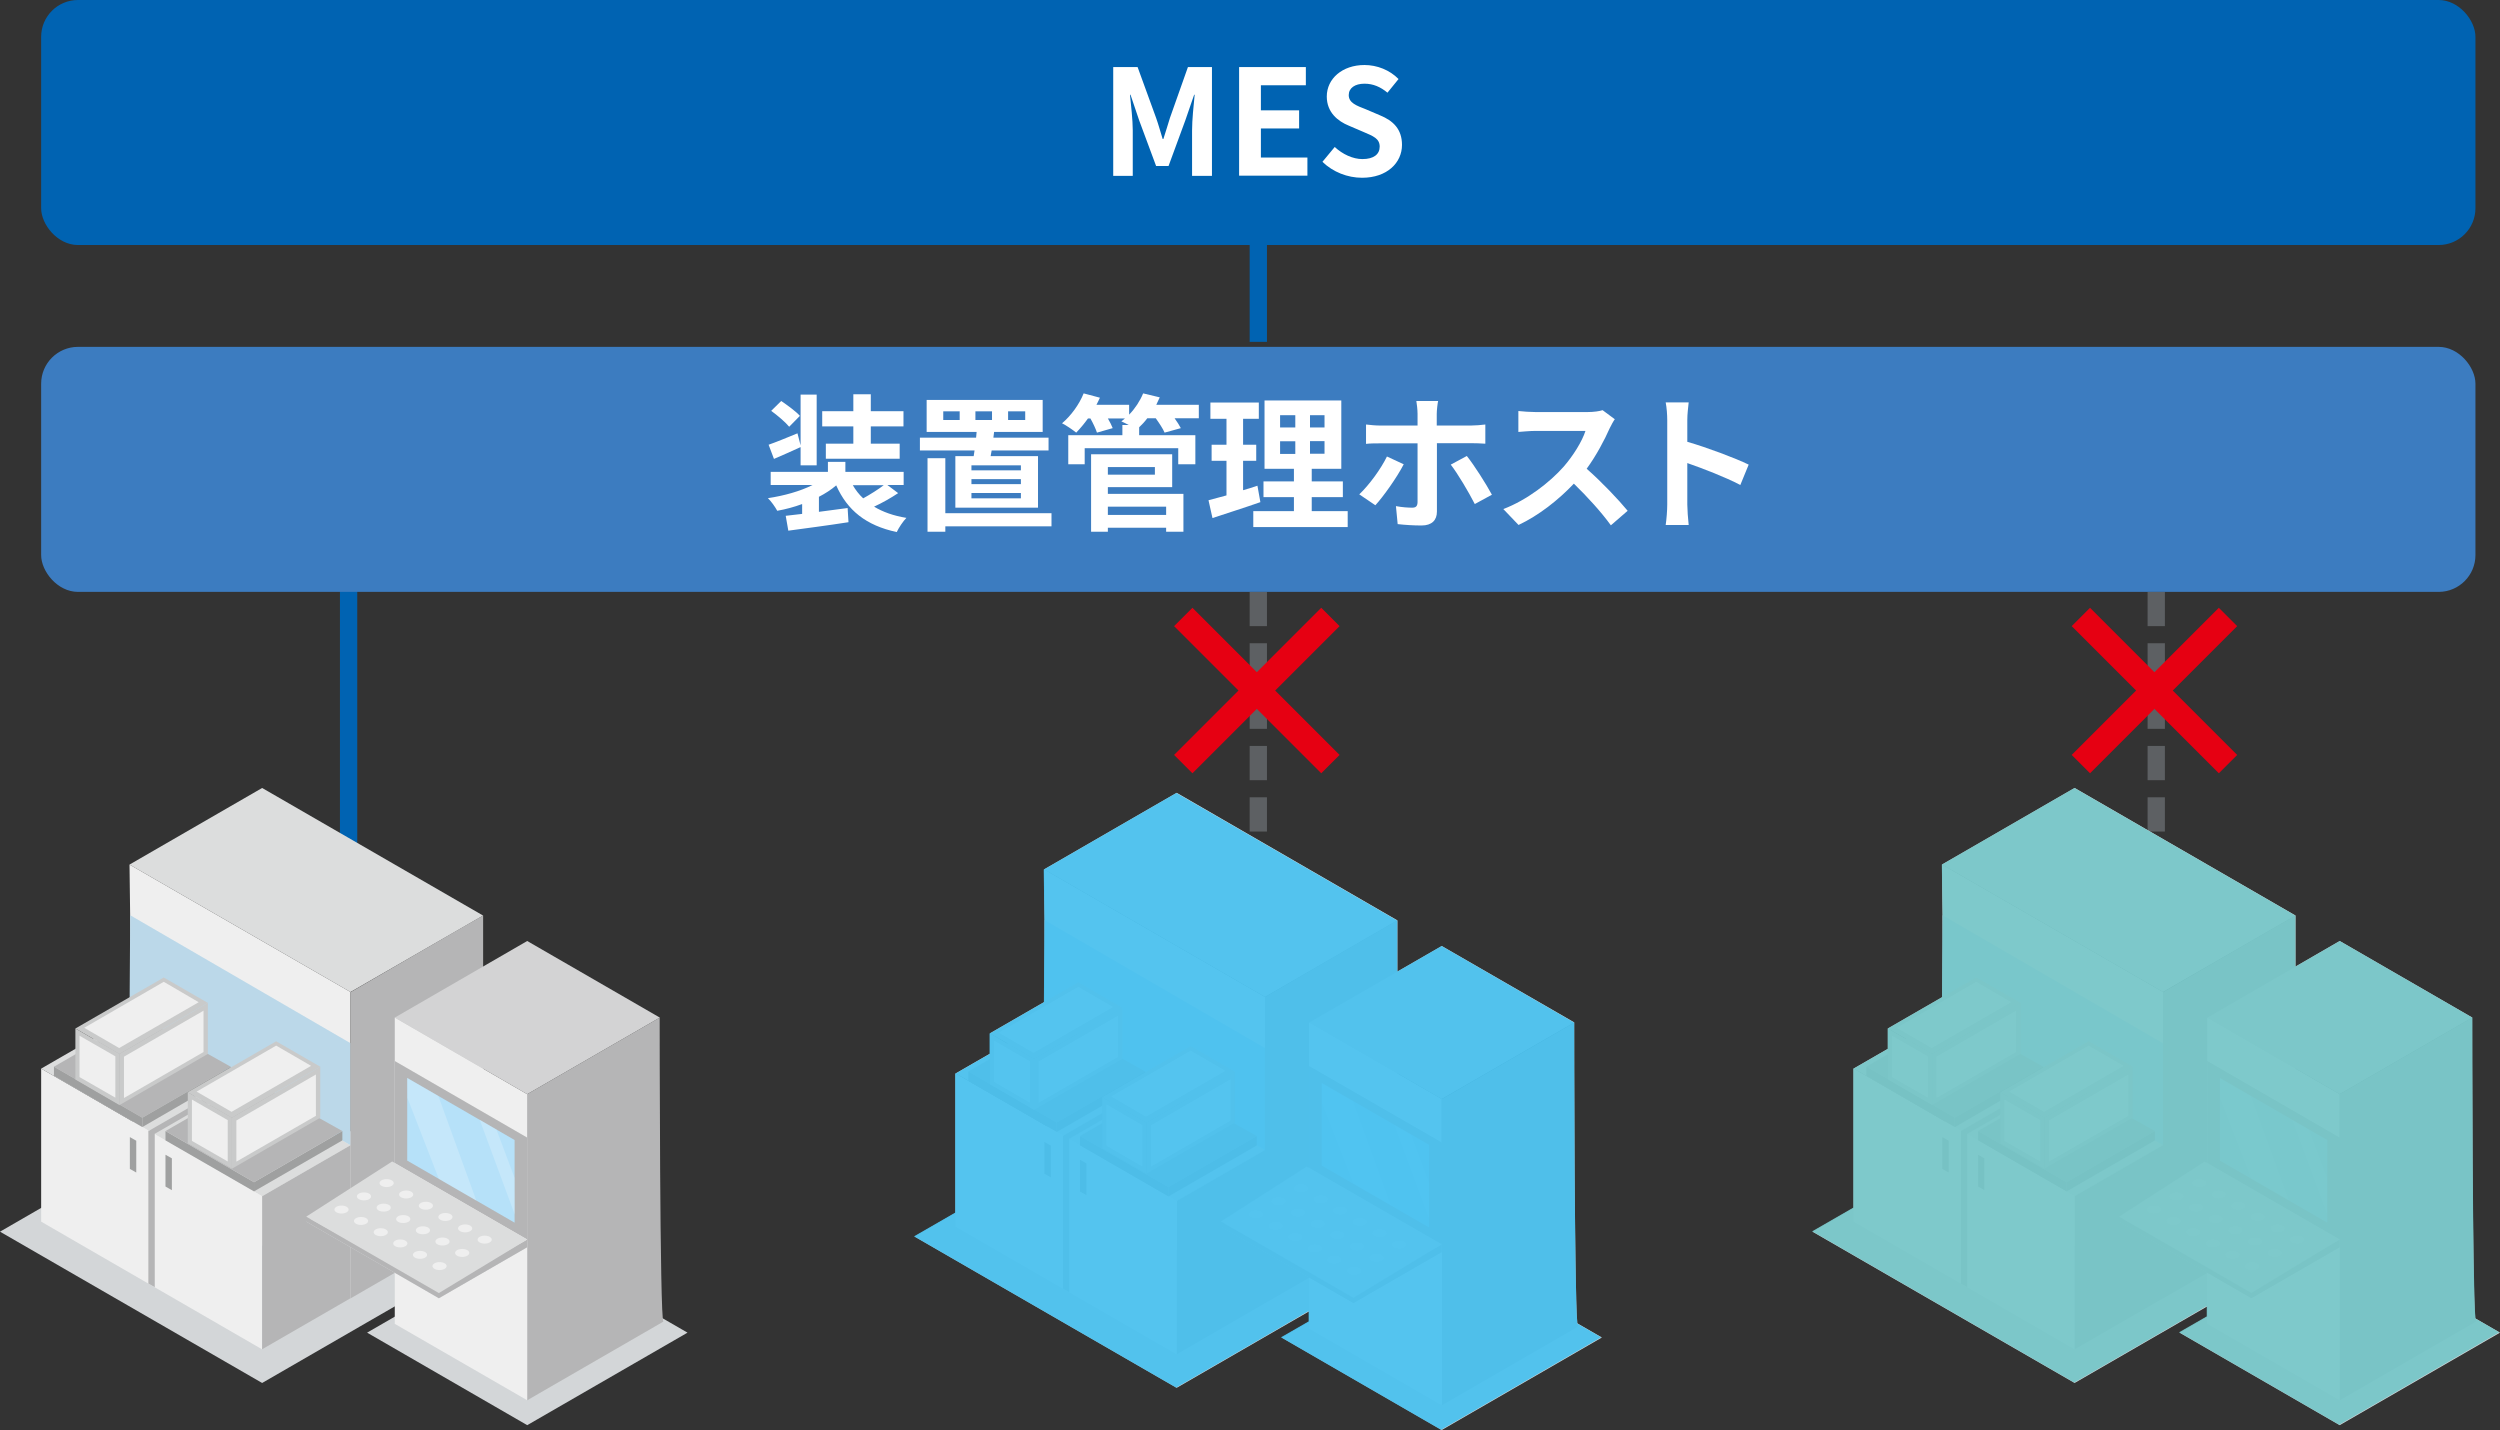 <?xml version="1.0" encoding="UTF-8"?>
<svg xmlns="http://www.w3.org/2000/svg" viewBox="0 0 144.58 82.7">
  <rect x="0" y="0" width="144.58" height="82.7" fill="#333333" stroke="none"/>
  <defs>
    <style>
      .cls-1, .cls-2 {
        fill: #fff;
      }

      .cls-3 {
        fill: #b6e1f9;
      }

      .cls-4 {
        fill: #c9caca;
      }

      .cls-5 {
        fill: #dcdddd;
      }

      .cls-6 {
        fill: #3c7cc0;
      }

      .cls-7 {
        fill: #d3d6d8;
      }

      .cls-7, .cls-8, .cls-9 {
        mix-blend-mode: multiply;
      }

      .cls-10 {
        isolation: isolate;
      }

      .cls-11 {
        fill: #0063b2;
      }

      .cls-12 {
        fill: #bbd8e9;
      }

      .cls-8 {
        fill: #73c6c8;
      }

      .cls-8, .cls-9 {
        opacity: .9;
      }

      .cls-13 {
        fill: #dbdddf;
      }

      .cls-14 {
        stroke: #e60012;
        stroke-width: 1.5px;
      }

      .cls-14, .cls-15, .cls-16, .cls-17 {
        fill: none;
      }

      .cls-14, .cls-16, .cls-17 {
        stroke-miterlimit: 10;
      }

      .cls-9 {
        fill: #44c0f0;
      }

      .cls-2 {
        opacity: .2;
      }

      .cls-15 {
        stroke: #b5b5b6;
        stroke-linecap: round;
        stroke-linejoin: round;
        stroke-width: .32px;
      }

      .cls-18 {
        fill: #d3d3d4;
      }

      .cls-16 {
        stroke: #0063b2;
      }

      .cls-17 {
        stroke: #5d6063;
        stroke-dasharray: 0 0 1.98 .99;
      }

      .cls-19 {
        fill: #efefef;
      }

      .cls-20 {
        fill: #b5b5b6;
      }

      .cls-21 {
        fill: #9fa0a0;
      }
    </style>
  </defs>
  <g class="cls-10">
    <g id="_レイヤー_2" data-name="レイヤー 2">
      <g id="_チャート" data-name="チャート">
        <line class="cls-16" x1="72.77" y1="11.4" x2="72.77" y2="19.77"/>
        <line class="cls-16" x1="20.16" y1="34.15" x2="20.16" y2="55.56"/>
        <line class="cls-17" x1="72.77" y1="34.23" x2="72.77" y2="52.61"/>
        <line class="cls-17" x1="124.7" y1="34.23" x2="124.7" y2="54.08"/>
        <g>
          <polygon class="cls-7" points="68.05 62.76 58.95 68.01 52.89 71.51 68.05 80.26 74.11 76.76 83.21 71.51 68.05 62.76"/>
          <polygon class="cls-5" points="60.38 50.28 73.16 57.66 80.82 53.23 68.05 45.85 60.38 50.28"/>
          <polygon class="cls-19" points="73.16 57.66 73.16 75.36 60.6 67.86 60.38 50.28 73.16 57.66"/>
          <polygon class="cls-5" points="60.38 59.13 55.27 62.08 68.05 69.46 73.16 66.51 60.38 59.13"/>
          <polygon class="cls-20" points="68.05 78.32 73.16 75.36 73.16 66.51 68.05 69.46 68.05 78.32"/>
          <polygon class="cls-19" points="55.26 70.94 68.04 78.32 68.04 69.46 55.26 62.08 55.26 70.94"/>
          <polygon class="cls-20" points="61.84 74.73 61.47 74.52 61.47 65.66 61.84 65.88 61.84 74.73"/>
          <line class="cls-15" x1="61.66" y1="65.77" x2="66.77" y2="62.82"/>
          <polygon class="cls-12" points="73.16 60.61 60.42 53.21 60.38 59.13 73.16 66.51 73.16 60.61"/>
          <polygon class="cls-21" points="62.46 66.24 62.46 65.7 67.57 68.65 67.57 69.19 62.46 66.24"/>
          <polygon class="cls-21" points="67.57 69.19 72.68 66.24 72.68 65.7 67.57 68.65 67.57 69.19"/>
          <polygon class="cls-20" points="61.11 64.92 56 61.97 61.04 59.06 66.23 61.97 61.11 64.92"/>
          <polygon class="cls-21" points="56 62.51 56 61.97 61.11 64.92 61.11 65.46 56 62.51"/>
          <polygon class="cls-21" points="61.11 65.46 66.23 62.51 66.23 61.97 61.11 64.92 61.11 65.46"/>
          <polygon class="cls-20" points="67.57 68.65 62.46 65.7 67.5 62.79 72.68 65.7 67.57 68.65"/>
          <g>
            <polygon class="cls-4" points="66.3 67.88 66.3 64.93 63.74 63.45 63.74 66.4 66.3 67.88"/>
            <polygon class="cls-19" points="66.06 67.46 66.06 65.07 63.99 63.87 63.99 66.26 66.06 67.46"/>
            <polygon class="cls-4" points="68.86 60.5 63.74 63.45 66.3 64.93 71.41 61.98 68.86 60.5"/>
            <polygon class="cls-19" points="68.86 60.76 64.26 63.41 66.27 64.58 70.87 61.93 68.86 60.76"/>
            <polygon class="cls-4" points="66.3 67.88 71.41 64.93 71.41 61.98 66.3 64.93 66.3 67.88"/>
            <polygon class="cls-19" points="66.56 67.47 71.16 64.81 71.16 62.42 66.56 65.08 66.56 67.47"/>
          </g>
          <g>
            <polygon class="cls-4" points="59.8 64.19 59.8 61.24 57.25 59.76 57.25 62.71 59.8 64.19"/>
            <polygon class="cls-19" points="59.56 63.77 59.56 61.38 57.49 60.18 57.49 62.57 59.56 63.77"/>
            <polygon class="cls-4" points="62.36 56.81 57.25 59.76 59.8 61.24 64.91 58.29 62.36 56.81"/>
            <polygon class="cls-19" points="62.36 57.07 57.76 59.72 59.77 60.89 64.37 58.24 62.36 57.07"/>
            <polygon class="cls-4" points="59.8 64.19 64.91 61.24 64.91 58.29 59.8 61.24 59.8 64.19"/>
            <polygon class="cls-19" points="60.06 63.78 64.66 61.12 64.66 58.74 60.06 61.39 60.06 63.78"/>
          </g>
          <polygon class="cls-21" points="60.77 68.09 60.4 67.88 60.4 66.04 60.77 66.25 60.77 68.09"/>
          <polygon class="cls-21" points="62.83 69.12 62.46 68.91 62.46 67.07 62.83 67.28 62.83 69.12"/>
          <path class="cls-20" d="M80.82,53.23v17.71l-7.67,4.43v-17.71s7.02-4.08,7.34-4.25"/>
          <polygon class="cls-18" points="75.71 59.13 83.38 63.56 91.05 59.13 83.38 54.71 75.71 59.13"/>
          <polygon class="cls-7" points="74.12 77.35 83.38 82.7 92.64 77.35 83.38 72.01 74.12 77.35"/>
          <path class="cls-20" d="M83.38,81.27s8.1-4.68,7.88-4.55-.22-17.58-.22-17.58l-7.67,4.43v17.71Z"/>
          <polygon class="cls-19" points="75.71 76.84 83.38 81.27 83.38 63.56 75.71 59.13 75.71 76.84"/>
          <polygon class="cls-13" points="75.71 67.99 70.6 70.94 78.27 75.36 83.38 72.41 75.71 67.99"/>
          <polygon class="cls-20" points="75.71 67.55 83.38 71.98 83.38 66.07 75.71 61.65 75.71 67.55"/>
          <polygon class="cls-3" points="76.44 67.41 82.65 70.99 82.65 66.21 76.44 62.63 76.44 67.41"/>
          <polygon class="cls-20" points="70.6 70.94 70.6 70.64 78.27 74.91 83.38 71.96 83.38 72.41 78.27 75.36 70.6 70.94"/>
          <polygon class="cls-5" points="70.6 70.64 75.57 67.46 83.38 71.96 78.27 75.06 70.6 70.64"/>
          <g>
            <g>
              <ellipse class="cls-19" cx="75.24" cy="68.71" rx=".41" ry=".23"/>
              <ellipse class="cls-19" cx="76.38" cy="69.36" rx=".41" ry=".23"/>
              <ellipse class="cls-19" cx="77.51" cy="70.01" rx=".41" ry=".23"/>
              <ellipse class="cls-19" cx="78.65" cy="70.67" rx=".41" ry=".23"/>
            </g>
            <g>
              <path class="cls-19" d="M73.94,69.24c.23,0,.41,.1,.41,.23,0,.13-.18,.23-.41,.23s-.41-.1-.41-.23,.18-.23,.41-.23Z"/>
              <path class="cls-19" d="M75.07,69.9c.23,0,.41,.1,.41,.23,0,.13-.18,.23-.41,.23s-.41-.1-.41-.23c0-.13,.18-.23,.41-.23Z"/>
              <path class="cls-19" d="M76.21,70.55c.23,0,.41,.1,.41,.23,0,.13-.18,.23-.41,.23s-.41-.1-.41-.23c0-.13,.18-.23,.41-.23Z"/>
              <path class="cls-19" d="M77.34,71.2c.23,0,.41,.1,.41,.23s-.18,.23-.41,.23-.41-.1-.41-.23,.18-.23,.41-.23Z"/>
            </g>
            <g>
              <ellipse class="cls-19" cx="72.63" cy="70.23" rx=".41" ry=".23"/>
              <ellipse class="cls-19" cx="73.77" cy="70.89" rx=".41" ry=".23"/>
              <ellipse class="cls-19" cx="74.9" cy="71.54" rx=".41" ry=".23"/>
              <ellipse class="cls-19" cx="76.04" cy="72.2" rx=".41" ry=".23"/>
              <ellipse class="cls-19" cx="79.78" cy="71.32" rx=".41" ry=".23"/>
              <ellipse class="cls-19" cx="80.92" cy="71.98" rx=".41" ry=".23"/>
              <path class="cls-19" d="M78.48,71.86c.23,0,.41,.1,.41,.23s-.18,.23-.41,.23-.41-.1-.41-.23,.18-.23,.41-.23Z"/>
              <path class="cls-19" d="M79.61,72.51c.23,0,.41,.1,.41,.23,0,.13-.18,.23-.41,.23s-.41-.1-.41-.23,.18-.23,.41-.23Z"/>
              <ellipse class="cls-19" cx="77.17" cy="72.85" rx=".41" ry=".23"/>
              <ellipse class="cls-19" cx="78.31" cy="73.5" rx=".41" ry=".23"/>
            </g>
          </g>
          <polygon class="cls-2" points="80.63 65.04 82.66 70.52 82.65 68.41 81.6 65.6 80.63 65.04"/>
          <polygon class="cls-2" points="76.45 63.78 78.27 68.46 80.44 69.72 78.24 63.67 76.44 62.63 76.45 63.78"/>
        </g>
        <g>
          <polygon class="cls-7" points="119.98 62.47 110.88 67.73 104.82 71.23 119.98 79.98 126.04 76.48 135.14 71.23 119.98 62.47"/>
          <polygon class="cls-5" points="112.31 50 125.09 57.37 132.76 52.95 119.98 45.57 112.31 50"/>
          <polygon class="cls-19" points="125.09 57.37 125.09 75.08 112.53 67.58 112.31 50 125.09 57.37"/>
          <polygon class="cls-5" points="112.31 58.85 107.2 61.8 119.98 69.18 125.09 66.23 112.31 58.85"/>
          <polygon class="cls-20" points="119.98 78.03 125.09 75.08 125.09 66.23 119.98 69.18 119.98 78.03"/>
          <polygon class="cls-19" points="107.2 70.65 119.97 78.03 119.97 69.18 107.2 61.8 107.2 70.65"/>
          <polygon class="cls-20" points="113.77 74.44 113.4 74.23 113.4 65.38 113.77 65.59 113.77 74.44"/>
          <line class="cls-15" x1="113.59" y1="65.49" x2="118.7" y2="62.54"/>
          <polygon class="cls-12" points="125.09 60.33 112.35 52.93 112.31 58.85 125.09 66.23 125.09 60.33"/>
          <polygon class="cls-21" points="114.4 65.95 114.4 65.41 119.51 68.37 119.51 68.9 114.4 65.95"/>
          <polygon class="cls-21" points="119.51 68.9 124.62 65.95 124.62 65.41 119.51 68.37 119.51 68.9"/>
          <polygon class="cls-20" points="113.05 64.64 107.94 61.69 112.97 58.78 118.16 61.69 113.05 64.64"/>
          <polygon class="cls-21" points="107.94 62.22 107.94 61.69 113.05 64.64 113.05 65.18 107.94 62.22"/>
          <polygon class="cls-21" points="113.05 65.18 118.16 62.22 118.16 61.69 113.05 64.64 113.05 65.18"/>
          <polygon class="cls-20" points="119.51 68.37 114.4 65.41 119.43 62.51 124.62 65.41 119.51 68.37"/>
          <g>
            <polygon class="cls-4" points="118.23 67.59 118.23 64.64 115.68 63.17 115.68 66.12 118.23 67.59"/>
            <polygon class="cls-19" points="117.99 67.17 117.99 64.78 115.92 63.59 115.92 65.98 117.99 67.17"/>
            <polygon class="cls-4" points="120.79 60.22 115.68 63.17 118.23 64.64 123.34 61.69 120.79 60.22"/>
            <polygon class="cls-19" points="120.79 60.47 116.19 63.13 118.21 64.3 122.81 61.64 120.79 60.47"/>
            <polygon class="cls-4" points="118.23 67.59 123.34 64.64 123.34 61.69 118.23 64.64 118.23 67.59"/>
            <polygon class="cls-19" points="118.49 67.18 123.09 64.53 123.09 62.14 118.49 64.8 118.49 67.18"/>
          </g>
          <g>
            <polygon class="cls-4" points="111.74 63.91 111.74 60.95 109.18 59.48 109.18 62.43 111.74 63.91"/>
            <polygon class="cls-19" points="111.49 63.48 111.49 61.09 109.42 59.9 109.42 62.29 111.49 63.48"/>
            <polygon class="cls-4" points="114.29 56.53 109.18 59.48 111.74 60.95 116.85 58 114.29 56.53"/>
            <polygon class="cls-19" points="114.29 56.78 109.69 59.44 111.71 60.61 116.31 57.96 114.29 56.78"/>
            <polygon class="cls-4" points="111.74 63.91 116.85 60.95 116.85 58 111.74 60.95 111.74 63.91"/>
            <polygon class="cls-19" points="111.99 63.5 116.59 60.84 116.59 58.45 111.99 61.11 111.99 63.5"/>
          </g>
          <polygon class="cls-21" points="112.7 67.81 112.33 67.6 112.33 65.76 112.7 65.97 112.7 67.81"/>
          <polygon class="cls-21" points="114.76 68.83 114.4 68.62 114.4 66.78 114.76 66.99 114.76 68.83"/>
          <path class="cls-20" d="M132.76,52.95v17.71l-7.67,4.43v-17.71s7.02-4.08,7.34-4.25"/>
          <polygon class="cls-18" points="127.65 58.85 135.31 63.28 142.98 58.85 135.31 54.42 127.65 58.85"/>
          <polygon class="cls-7" points="126.05 77.07 135.31 82.42 144.58 77.07 135.31 71.72 126.05 77.07"/>
          <path class="cls-20" d="M135.31,80.98s8.1-4.68,7.88-4.55-.22-17.58-.22-17.58l-7.67,4.43v17.71Z"/>
          <polygon class="cls-19" points="127.65 76.56 135.31 80.98 135.31 63.28 127.65 58.85 127.65 76.56"/>
          <polygon class="cls-13" points="127.65 67.7 122.54 70.65 130.2 75.08 135.31 72.13 127.65 67.7"/>
          <polygon class="cls-20" points="127.65 67.27 135.31 71.69 135.31 65.79 127.65 61.36 127.65 67.27"/>
          <polygon class="cls-3" points="128.38 67.12 134.59 70.71 134.59 65.93 128.38 62.34 128.38 67.12"/>
          <polygon class="cls-20" points="122.54 70.65 122.54 70.36 130.2 74.62 135.31 71.68 135.31 72.13 130.2 75.08 122.54 70.65"/>
          <polygon class="cls-5" points="122.54 70.36 127.5 67.17 135.31 71.68 130.2 74.78 122.54 70.36"/>
          <g>
            <g>
              <ellipse class="cls-19" cx="127.18" cy="68.42" rx=".41" ry=".23"/>
              <ellipse class="cls-19" cx="128.31" cy="69.08" rx=".41" ry=".23"/>
              <ellipse class="cls-19" cx="129.45" cy="69.73" rx=".41" ry=".23"/>
              <ellipse class="cls-19" cx="130.58" cy="70.38" rx=".41" ry=".23"/>
            </g>
            <g>
              <path class="cls-19" d="M125.87,68.96c.23,0,.41,.1,.41,.23,0,.13-.18,.23-.41,.23s-.41-.1-.41-.23c0-.13,.18-.23,.41-.23Z"/>
              <path class="cls-19" d="M127.01,69.61c.23,0,.41,.1,.41,.23,0,.13-.18,.23-.41,.23s-.41-.1-.41-.23c0-.13,.18-.23,.41-.23Z"/>
              <path class="cls-19" d="M128.14,70.27c.23,0,.41,.1,.41,.23,0,.13-.18,.23-.41,.23s-.41-.1-.41-.23c0-.13,.18-.23,.41-.23Z"/>
              <path class="cls-19" d="M129.28,70.92c.23,0,.41,.1,.41,.23,0,.13-.18,.23-.41,.23s-.41-.1-.41-.23,.18-.23,.41-.23Z"/>
            </g>
            <g>
              <ellipse class="cls-19" cx="124.57" cy="69.95" rx=".41" ry=".23"/>
              <ellipse class="cls-19" cx="125.7" cy="70.61" rx=".41" ry=".23"/>
              <ellipse class="cls-19" cx="126.84" cy="71.26" rx=".41" ry=".23"/>
              <ellipse class="cls-19" cx="127.97" cy="71.91" rx=".41" ry=".23"/>
              <ellipse class="cls-19" cx="131.72" cy="71.04" rx=".41" ry=".23"/>
              <ellipse class="cls-19" cx="132.85" cy="71.69" rx=".41" ry=".23"/>
              <path class="cls-19" d="M130.41,71.57c.23,0,.41,.1,.41,.23,0,.13-.18,.23-.41,.23s-.41-.1-.41-.23c0-.13,.18-.23,.41-.23Z"/>
              <path class="cls-19" d="M131.55,72.23c.23,0,.41,.1,.41,.23,0,.13-.18,.23-.41,.23s-.41-.1-.41-.23c0-.13,.18-.23,.41-.23Z"/>
              <ellipse class="cls-19" cx="129.11" cy="72.57" rx=".41" ry=".23"/>
              <ellipse class="cls-19" cx="130.24" cy="73.22" rx=".41" ry=".23"/>
            </g>
          </g>
          <polygon class="cls-2" points="132.56 64.75 134.59 70.24 134.58 68.12 133.53 65.32 132.56 64.75"/>
          <polygon class="cls-2" points="128.38 63.49 130.2 68.18 132.38 69.44 130.17 63.38 128.38 62.34 128.38 63.49"/>
        </g>
        <g>
          <polygon class="cls-7" points="15.16 62.47 6.06 67.73 0 71.23 15.16 79.98 21.22 76.48 30.32 71.23 15.16 62.47"/>
          <polygon class="cls-5" points="7.49 50 20.27 57.37 27.94 52.95 15.16 45.57 7.49 50"/>
          <polygon class="cls-19" points="20.27 57.37 20.27 75.08 7.71 67.58 7.49 50 20.27 57.37"/>
          <polygon class="cls-5" points="7.49 58.85 2.38 61.8 15.16 69.18 20.27 66.23 7.49 58.85"/>
          <polygon class="cls-20" points="15.16 78.03 20.27 75.08 20.27 66.23 15.16 69.18 15.16 78.03"/>
          <polygon class="cls-19" points="2.38 70.65 15.15 78.03 15.15 69.18 2.38 61.8 2.38 70.65"/>
          <polygon class="cls-20" points="8.95 74.44 8.58 74.23 8.58 65.38 8.95 65.59 8.95 74.44"/>
          <line class="cls-15" x1="8.77" y1="65.49" x2="13.88" y2="62.54"/>
          <polygon class="cls-12" points="20.27 60.33 7.53 52.93 7.49 58.85 20.27 66.23 20.27 60.33"/>
          <polygon class="cls-21" points="9.57 65.95 9.57 65.41 14.69 68.37 14.69 68.9 9.57 65.95"/>
          <polygon class="cls-21" points="14.69 68.9 19.8 65.95 19.8 65.41 14.69 68.37 14.69 68.9"/>
          <polygon class="cls-20" points="8.23 64.64 3.12 61.69 8.15 58.78 13.34 61.69 8.23 64.64"/>
          <polygon class="cls-21" points="3.12 62.22 3.12 61.69 8.23 64.64 8.23 65.18 3.12 62.22"/>
          <polygon class="cls-21" points="8.23 65.18 13.34 62.22 13.34 61.69 8.23 64.64 8.23 65.18"/>
          <polygon class="cls-20" points="14.69 68.37 9.57 65.41 14.61 62.51 19.8 65.41 14.69 68.37"/>
          <g>
            <polygon class="cls-4" points="13.41 67.59 13.41 64.64 10.86 63.17 10.86 66.12 13.41 67.59"/>
            <polygon class="cls-19" points="13.17 67.17 13.17 64.78 11.1 63.59 11.1 65.98 13.17 67.17"/>
            <polygon class="cls-4" points="15.97 60.22 10.86 63.17 13.41 64.64 18.52 61.69 15.97 60.22"/>
            <polygon class="cls-19" points="15.97 60.47 11.37 63.13 13.39 64.3 17.99 61.64 15.97 60.47"/>
            <polygon class="cls-4" points="13.41 67.59 18.52 64.64 18.52 61.69 13.41 64.64 13.41 67.59"/>
            <polygon class="cls-19" points="13.67 67.18 18.27 64.53 18.27 62.14 13.67 64.8 13.67 67.18"/>
          </g>
          <g>
            <polygon class="cls-4" points="6.91 63.91 6.91 60.95 4.36 59.48 4.36 62.43 6.91 63.91"/>
            <polygon class="cls-19" points="6.67 63.48 6.67 61.09 4.6 59.9 4.6 62.29 6.67 63.48"/>
            <polygon class="cls-4" points="9.47 56.53 4.36 59.48 6.91 60.95 12.02 58 9.47 56.53"/>
            <polygon class="cls-19" points="9.47 56.78 4.87 59.44 6.89 60.61 11.49 57.96 9.47 56.78"/>
            <polygon class="cls-4" points="6.91 63.91 12.02 60.95 12.02 58 6.91 60.95 6.91 63.91"/>
            <polygon class="cls-19" points="7.17 63.5 11.77 60.84 11.77 58.45 7.17 61.11 7.17 63.5"/>
          </g>
          <polygon class="cls-21" points="7.88 67.81 7.51 67.6 7.51 65.76 7.88 65.97 7.88 67.81"/>
          <polygon class="cls-21" points="9.94 68.83 9.57 68.62 9.57 66.78 9.94 66.99 9.94 68.83"/>
          <path class="cls-20" d="M27.94,52.95v17.71l-7.67,4.43v-17.71s7.02-4.08,7.34-4.25"/>
          <polygon class="cls-18" points="22.83 58.85 30.49 63.28 38.16 58.85 30.49 54.42 22.83 58.85"/>
          <polygon class="cls-7" points="21.23 77.07 30.49 82.42 39.76 77.07 30.49 71.72 21.23 77.07"/>
          <path class="cls-20" d="M30.49,80.98s8.1-4.68,7.88-4.55-.22-17.58-.22-17.58l-7.67,4.43v17.71Z"/>
          <polygon class="cls-19" points="22.83 76.56 30.49 80.98 30.49 63.28 22.83 58.85 22.83 76.56"/>
          <polygon class="cls-13" points="22.83 67.7 17.71 70.65 25.38 75.08 30.49 72.13 22.83 67.7"/>
          <polygon class="cls-20" points="22.83 67.27 30.49 71.69 30.49 65.79 22.83 61.36 22.83 67.27"/>
          <polygon class="cls-3" points="23.55 67.12 29.76 70.71 29.76 65.93 23.55 62.34 23.55 67.12"/>
          <polygon class="cls-20" points="17.71 70.65 17.71 70.36 25.38 74.62 30.49 71.68 30.49 72.13 25.38 75.08 17.71 70.65"/>
          <polygon class="cls-5" points="17.71 70.36 22.68 67.17 30.49 71.68 25.38 74.78 17.71 70.36"/>
          <g>
            <g>
              <ellipse class="cls-19" cx="22.36" cy="68.42" rx=".41" ry=".23"/>
              <ellipse class="cls-19" cx="23.49" cy="69.08" rx=".41" ry=".23"/>
              <ellipse class="cls-19" cx="24.63" cy="69.73" rx=".41" ry=".23"/>
              <ellipse class="cls-19" cx="25.76" cy="70.38" rx=".41" ry=".23"/>
            </g>
            <g>
              <path class="cls-19" d="M21.05,68.96c.23,0,.41,.1,.41,.23,0,.13-.18,.23-.41,.23s-.41-.1-.41-.23c0-.13,.18-.23,.41-.23Z"/>
              <path class="cls-19" d="M22.19,69.61c.23,0,.41,.1,.41,.23,0,.13-.18,.23-.41,.23s-.41-.1-.41-.23c0-.13,.18-.23,.41-.23Z"/>
              <path class="cls-19" d="M23.32,70.27c.23,0,.41,.1,.41,.23,0,.13-.18,.23-.41,.23s-.41-.1-.41-.23c0-.13,.18-.23,.41-.23Z"/>
              <path class="cls-19" d="M24.46,70.92c.23,0,.41,.1,.41,.23,0,.13-.18,.23-.41,.23s-.41-.1-.41-.23c0-.13,.18-.23,.41-.23Z"/>
            </g>
            <g>
              <ellipse class="cls-19" cx="19.75" cy="69.95" rx=".41" ry=".23"/>
              <ellipse class="cls-19" cx="20.88" cy="70.61" rx=".41" ry=".23"/>
              <ellipse class="cls-19" cx="22.02" cy="71.26" rx=".41" ry=".23"/>
              <ellipse class="cls-19" cx="23.15" cy="71.91" rx=".41" ry=".23"/>
              <ellipse class="cls-19" cx="26.9" cy="71.04" rx=".41" ry=".23"/>
              <ellipse class="cls-19" cx="28.03" cy="71.69" rx=".41" ry=".23"/>
              <path class="cls-19" d="M25.59,71.57c.23,0,.41,.1,.41,.23,0,.13-.18,.23-.41,.23s-.41-.1-.41-.23c0-.13,.18-.23,.41-.23Z"/>
              <path class="cls-19" d="M26.73,72.23c.23,0,.41,.1,.41,.23,0,.13-.18,.23-.41,.23s-.41-.1-.41-.23c0-.13,.18-.23,.41-.23Z"/>
              <ellipse class="cls-19" cx="24.29" cy="72.57" rx=".41" ry=".23"/>
              <ellipse class="cls-19" cx="25.42" cy="73.22" rx=".41" ry=".23"/>
            </g>
          </g>
          <polygon class="cls-2" points="27.74 64.75 29.77 70.24 29.76 68.12 28.71 65.32 27.74 64.75"/>
          <polygon class="cls-2" points="23.56 63.49 25.38 68.18 27.55 69.44 25.35 63.38 23.55 62.34 23.56 63.49"/>
        </g>
        <rect class="cls-11" x="2.38" width="140.78" height="14.17" rx="2.13" ry="2.13"/>
        <g>
          <path class="cls-1" d="M64.4,3.88h1.39l1.07,2.94c.14,.39,.25,.81,.38,1.22h.04c.14-.41,.25-.82,.38-1.22l1.04-2.94h1.39v6.29h-1.15v-2.63c0-.59,.09-1.47,.15-2.06h-.03l-.51,1.48-.97,2.64h-.72l-.98-2.64-.5-1.48h-.03c.06,.59,.16,1.47,.16,2.06v2.63h-1.13V3.88Z"/>
          <path class="cls-1" d="M71.66,3.88h3.86v1.05h-2.6v1.45h2.21v1.05h-2.21v1.68h2.69v1.05h-3.95V3.88Z"/>
          <path class="cls-1" d="M76.47,9.37l.72-.87c.45,.42,1.05,.7,1.6,.7,.66,0,1-.28,1-.72,0-.47-.38-.61-.94-.85l-.84-.36c-.64-.26-1.28-.77-1.28-1.69,0-1.03,.9-1.82,2.18-1.82,.73,0,1.46,.29,1.97,.81l-.64,.79c-.4-.33-.82-.52-1.33-.52-.55,0-.91,.25-.91,.66,0,.45,.45,.61,.99,.82l.82,.35c.76,.31,1.27,.8,1.27,1.71,0,1.03-.86,1.9-2.31,1.9-.84,0-1.68-.33-2.29-.92Z"/>
        </g>
        <path class="cls-9" d="M91.22,76.54c-.18-1.85-.18-17.4-.18-17.4l-7.67-4.43-2.56,1.48v-2.95l-12.78-7.38-7.67,4.43,.04,2.93-.03,4.74-3.14,1.81v1.18l-1.98,1.14,.73,.42h0l4.56,2.63h0s-5.3-3.06-5.3-3.06v8.05l-2.38,1.37,15.16,8.75,6.06-3.5,1.6-.93v.6l-1.6,.92,9.26,5.35,9.26-5.35-1.42-.82Z"/>
        <path class="cls-8" d="M143.16,76.25c-.18-1.85-.18-17.4-.18-17.4l-7.67-4.43-2.56,1.48v-2.95l-12.78-7.38-7.67,4.43,.04,2.93-.03,4.74-3.14,1.81v1.18l-1.98,1.14,.73,.42h0l4.56,2.63h0s-5.3-3.06-5.3-3.06v8.05l-2.38,1.37,15.16,8.75,6.06-3.5,1.6-.93v.6l-1.6,.92,9.26,5.35,9.26-5.35-1.42-.82Z"/>
        <line class="cls-14" x1="76.94" y1="35.68" x2="68.43" y2="44.19"/>
        <line class="cls-14" x1="76.94" y1="44.19" x2="68.43" y2="35.68"/>
        <line class="cls-14" x1="128.85" y1="35.68" x2="120.34" y2="44.19"/>
        <line class="cls-14" x1="128.85" y1="44.19" x2="120.34" y2="35.68"/>
        <rect class="cls-6" x="2.38" y="20.06" width="140.78" height="14.17" rx="2.13" ry="2.13"/>
        <g>
          <path class="cls-1" d="M51.94,28.52c-.42,.28-.93,.57-1.39,.78,.51,.31,1.13,.53,1.87,.65-.2,.2-.44,.57-.56,.82-1.78-.38-2.86-1.26-3.5-2.7-.29,.25-.63,.47-1,.66v.87l1.66-.22,.05,.82c-1.21,.19-2.53,.36-3.48,.49l-.15-.86c.28-.03,.6-.07,.95-.11v-.57c-.46,.17-.94,.3-1.44,.39-.12-.22-.35-.55-.54-.73,.93-.14,1.87-.4,2.58-.76h-2.42v-.76h3.31v-.58h1.01v.58h3.37v.76h-.94l.61,.46Zm-5.65-2.66c-.51,.24-1.05,.47-1.53,.68l-.31-.82c.43-.15,1.04-.4,1.67-.66l.18,.7v-2.94h.93v4.09h-.93v-1.04Zm-.65-1.18c-.2-.25-.67-.65-1.04-.92l.58-.57c.36,.25,.84,.59,1.08,.86l-.62,.63Zm3.71-.02h-1.8v-.88h1.8v-.98h1.01v.98h1.89v.88h-1.89v1h1.67v.87h-4.27v-.87h1.59v-1Zm-.03,3.4c.16,.28,.36,.54,.6,.76,.4-.22,.86-.51,1.19-.76h-1.79Z"/>
          <path class="cls-1" d="M56.31,26.38c.02-.1,.03-.21,.05-.33h-3.16v-.74h3.25l.03-.33h-2.89v-1.85h6.71v1.85h-2.81l-.04,.33h3.19v.74h-3.29l-.06,.33h2.74v2.98h-4.78v-2.98h1.07Zm4.5,4.06h-6.14v.31h-1.03v-4.25h1.03v3.18h6.14v.77Zm-5.31-6.65h-.95v.5h.95v-.5Zm3.54,3.12h-2.86v.29h2.86v-.29Zm0,.8h-2.86v.29h2.86v-.29Zm0,.8h-2.86v.31h2.86v-.31Zm-2.63-4.22h.96v-.5h-.96v.5Zm1.89,0h.99v-.5h-.99v.5Z"/>
          <path class="cls-1" d="M69.33,24.19h-1.4c.14,.2,.28,.41,.36,.57l-.94,.26c-.09-.22-.31-.55-.51-.83h-.49c-.15,.2-.31,.37-.47,.52v.46h3.25v1.68h-.99v-.93h-5.41v.93h-.95v-1.68h3.13v-.59h.37c-.15-.08-.31-.16-.43-.21,.07-.05,.14-.11,.21-.17h-.99c.12,.2,.22,.41,.28,.56l-.91,.26c-.07-.21-.22-.54-.38-.82h-.14c-.22,.31-.46,.59-.68,.82-.2-.16-.59-.43-.82-.54,.51-.43,.99-1.08,1.25-1.73l.94,.25c-.06,.14-.13,.27-.2,.41h1.89v.57c.34-.35,.63-.79,.81-1.23l.96,.23c-.06,.14-.13,.29-.2,.43h2.46v.79Zm-5.26,4.37h4.37v2.19h-1v-.23h-3.37v.23h-.97v-4.48h4.69v1.9h-3.72v.39Zm0-1.55v.44h2.72v-.44h-2.72Zm0,2.29v.48h3.37v-.48h-3.37Z"/>
          <path class="cls-1" d="M72.89,29.04c-.94,.33-1.96,.65-2.77,.92l-.23-1.03c.3-.08,.65-.17,1.04-.28v-2h-.86v-.93h.86v-1.5h-.93v-.94h2.8v.94h-.91v1.5h.76v.93h-.76v1.7c.28-.08,.56-.17,.83-.26l.17,.95Zm5.05,.52v.92h-5.46v-.92h2.35v-.81h-1.76v-.91h1.76v-.73h-1.7v-3.95h4.44v3.95h-1.71v.73h1.8v.91h-1.8v.81h2.09Zm-3.91-4.84h.88v-.71h-.88v.71Zm0,1.53h.88v-.73h-.88v.73Zm2.57-2.24h-.84v.71h.84v-.71Zm0,1.5h-.84v.73h.84v-.73Z"/>
          <path class="cls-1" d="M81.18,26.85c-.39,.76-1.18,1.87-1.64,2.37l-.93-.63c.57-.54,1.25-1.47,1.6-2.19l.97,.45Zm1.92-1.21v3.95c0,.49-.29,.8-.89,.8-.45,0-.95-.03-1.38-.08l-.1-1.04c.36,.07,.73,.09,.94,.09s.3-.08,.31-.31c0-.31,0-3.01,0-3.41h0s-2.16,0-2.16,0c-.25,0-.58,0-.82,.03v-1.12c.25,.03,.55,.06,.82,.06h2.16v-.68c0-.22-.04-.59-.07-.74h1.26c-.03,.12-.08,.53-.08,.75v.67h1.97c.25,0,.61-.03,.84-.06v1.11c-.26-.02-.59-.03-.83-.03h-1.98Zm1.73,.73c.43,.54,1.11,1.61,1.45,2.24l-.99,.54c-.37-.72-.98-1.75-1.39-2.28l.93-.5Z"/>
          <path class="cls-1" d="M93.39,24.24c-.07,.09-.22,.36-.3,.53-.29,.66-.77,1.57-1.33,2.34,.84,.73,1.87,1.82,2.37,2.43l-.97,.84c-.55-.76-1.34-1.63-2.14-2.41-.9,.95-2.03,1.84-3.2,2.39l-.88-.92c1.37-.52,2.69-1.55,3.48-2.44,.56-.64,1.08-1.48,1.27-2.08h-2.88c-.36,0-.82,.05-1,.06v-1.21c.23,.03,.75,.06,1,.06h2.99c.37,0,.71-.05,.88-.11l.7,.52Z"/>
          <path class="cls-1" d="M100.65,28.05c-.88-.46-2.15-.95-3.07-1.27v2.4c0,.25,.04,.84,.08,1.18h-1.33c.05-.33,.09-.84,.09-1.18v-4.88c0-.31-.03-.73-.09-1.03h1.33c-.03,.3-.08,.67-.08,1.03v1.25c1.14,.33,2.77,.94,3.55,1.32l-.48,1.17Z"/>
        </g>
      </g>
    </g>
  </g>
</svg>